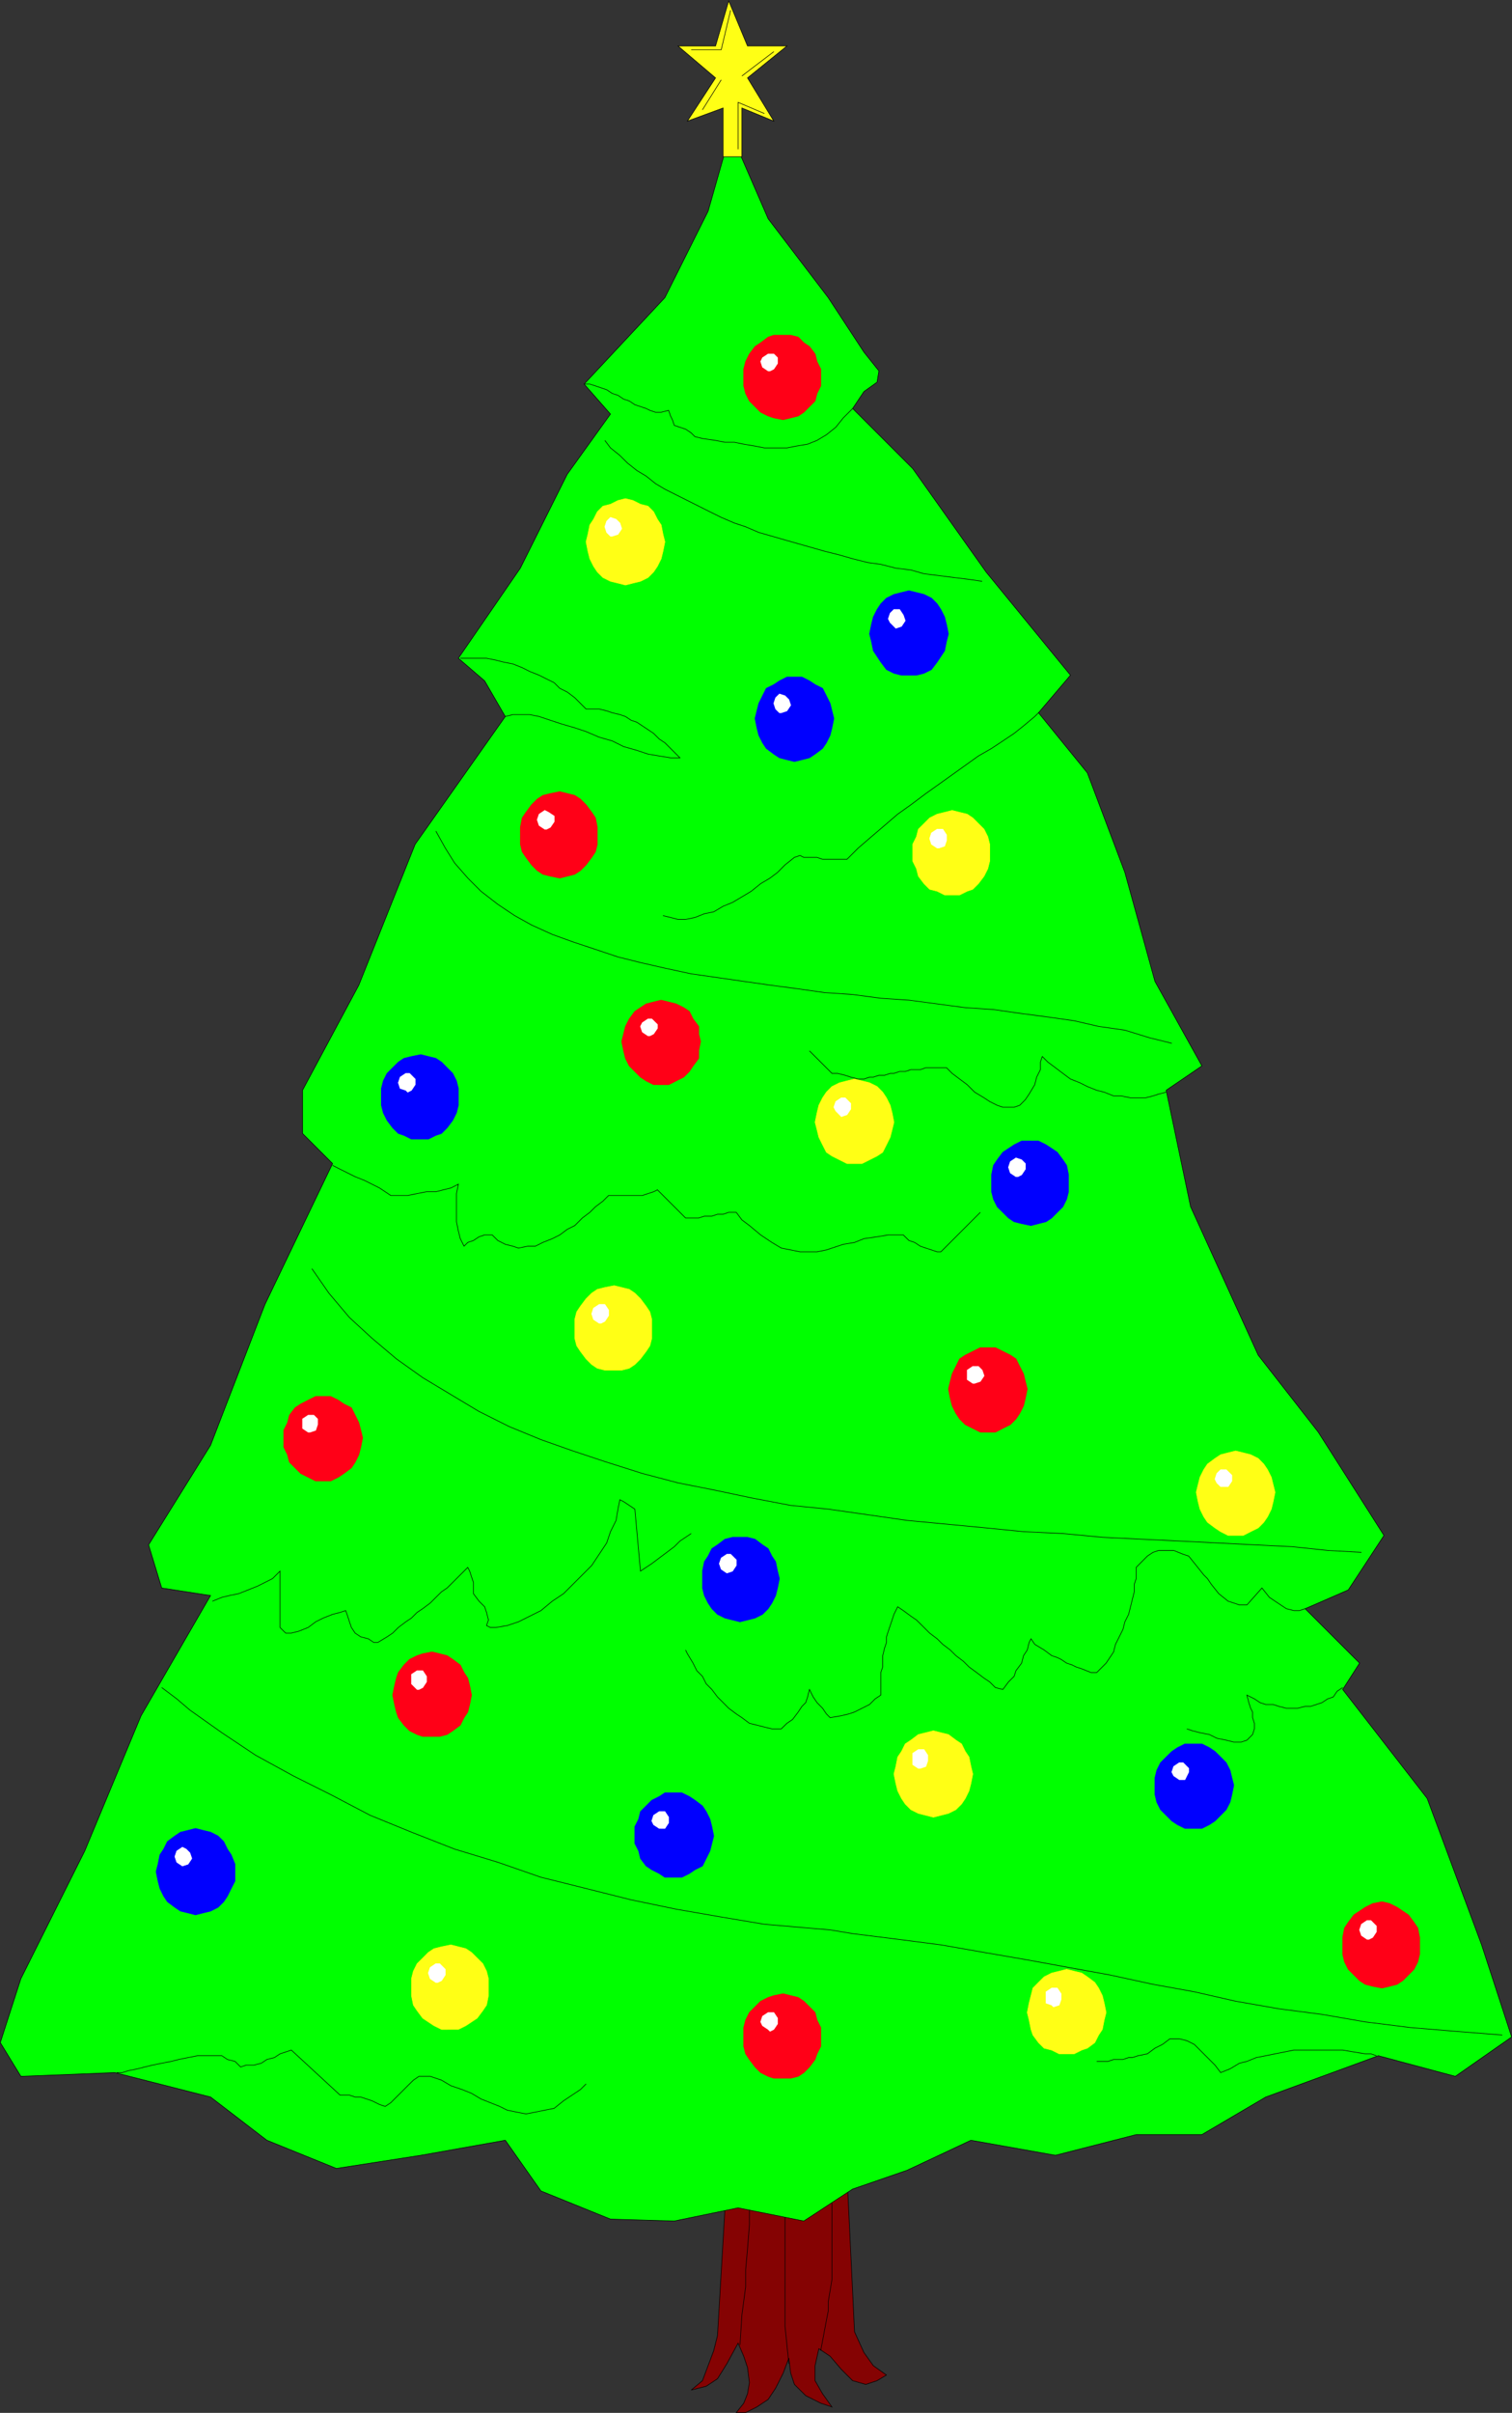 <svg xmlns="http://www.w3.org/2000/svg" width="80.535" height="128.464"><rect width="100%" height="100%" fill="#333333" stroke="none"/><path fill="#850303" d="m38.716 115.847-.5 8.5-.2.8-.6 1.602-.602.5.8-.203.602-.398.5-.801.598-1.098.3.7.2.597.101.801-.101.602-.2.5-.398.5h.5l.598-.301.601-.399.399-.601.402-.801.3-.8.099.8.199.602.601.597.801.403.598.199-.5-.7-.399-.699v-.8l.2-.903.601.403.598.699.601.601.7.2.601-.2.5-.3-.7-.5-.5-.7-.5-1.101-.401-8.399-6.399.098"/><path fill="none" stroke="#000" stroke-width=".031" d="m38.716 115.847-.5 8.5-.2.8-.6 1.602-.602.5.8-.203.602-.398.5-.801.598-1.098.3.7.2.597.101.801-.101.602-.2.5-.398.5h.5l.598-.301.601-.399.399-.601.402-.801.3-.8.098.8.2.602.601.597.801.403.598.199-.5-.7-.399-.699v-.8l.2-.903.601.403.598.699.601.601.7.2.601-.2.5-.3-.7-.5-.5-.7-.5-1.101-.402-8.399zm0 0"/><path fill="none" stroke="#000" stroke-width=".031" d="m39.415 124.847.102-1.598.199-1.5v-.902l.098-1.098.101-1.3v-1.7m2.102 9.098-.203-2v-7.3m1.902 8.601.3-1.602.098-.5v-.5l.102-.597.098-.602v-4.598"/><path fill="#0f0" d="m39.314 117.546 3.5.703 2.601-1.703 2.899-1 3.402-1.597 4.5.8 4.3-1.101h3.5l3.4-2 6-2.2 4.1 1.098 3-2.097-1.6-4.903-2.9-7.797-4.5-5.8.9-1.403-2.9-2.898 2.298-1 1.902-2.899-3.5-5.5-3.2-4.101-3.6-7.899-1.302-6.203 1.903-1.297-2.5-4.5-1.602-5.8-2-5.301-2.601-3.2 1.703-2-4.5-5.5-3.903-5.5-3.199-3.199.602-.902.699-.5.098-.598-.797-1-1.902-2.902-3.2-4.2-2-4.6-1.199 4.202-2.3 4.598-4.301 4.602 1.402 1.597-2.3 3.203-2.5 5-3.302 4.797 1.399 1.203 1.101 1.899-4.8 6.8-3 7.5-3 5.598v2.301l1.601 1.602-3.601 7.5-2.899 7.5-3.3 5.3.699 2.297 2.601.403-3.7 6.398-3 7.2-3.401 6.8-1.098 3.402 1.098 1.797 5-.199 5.101 1.3 3 2.302 3.7 1.5 4.5-.7 4.5-.8 1.898 2.699 3.703 1.5 3.398.101 3.399-.703"/><path fill="none" stroke="#000" stroke-width=".031" d="m39.314 117.546 3.5.703 2.601-1.703 2.899-1 3.402-1.597 4.5.8 4.3-1.101h3.5l3.4-2 6-2.2 4.1 1.098 3-2.097-1.6-4.903-2.9-7.797-4.5-5.8.9-1.403-2.9-2.898 2.298-1 1.902-2.899-3.5-5.5-3.2-4.101-3.6-7.899-1.302-6.203 1.903-1.297-2.5-4.5-1.602-5.8-2-5.301-2.601-3.2 1.703-2-4.5-5.5-3.903-5.5-3.199-3.199.602-.902.699-.5.098-.598-.797-1-1.903-2.902-3.199-4.2-2-4.6-1.199 4.202-2.3 4.598-4.302 4.602 1.403 1.597-2.301 3.203-2.5 5-3.3 4.797 1.398 1.203 1.101 1.899-4.8 6.8-3 7.5-3 5.598v2.301l1.601 1.602-3.602 7.5-2.898 7.5-3.3 5.3.698 2.297 2.602.403-3.7 6.398-3 7.2-3.402 6.8-1.097 3.402 1.097 1.797 5-.199 5.102 1.3 3 2.302 3.7 1.5 4.5-.7 4.5-.8 1.898 2.699 3.703 1.5 3.398.101zm0 0"/><path fill="#ff0017" d="m41.716 22.347.398-.098.403-.101.297-.2.601-.601.102-.398.199-.403v-.898l-.2-.399-.1-.402-.302-.398-.3-.2-.297-.3-.403-.102h-.898l-.3.102-.4.3-.3.2-.3.398-.2.402-.102.399v.898l.102.403.2.398.6.602.4.199.3.101.5.098"/><path fill="none" stroke="red" stroke-width=".031" d="m41.716 22.347.398-.098.403-.101.297-.2.601-.601.102-.398.199-.403v-.898l-.2-.399-.1-.402-.302-.398-.3-.2-.297-.3-.403-.102h-.898l-.3.102-.4.3-.3.2-.3.398-.2.402-.102.399v.898l.102.403.2.398.6.602.4.199.3.101zm0 0"/><path fill="#fff" d="m41.017 19.75.199-.102.2-.301v-.3l-.2-.2h-.3l-.302.2-.097.202.097.297.301.203h.102"/><path fill="none" stroke="#fff" stroke-width=".031" d="m41.017 19.75.199-.102.2-.301v-.3l-.2-.2h-.3l-.302.2-.097.202.097.297.301.203zm0 0"/><path fill="#ff0017" d="m29.814 46.75.402-.102.398-.102.301-.199.301-.3.3-.4.2-.3.098-.398v-.903l-.098-.5-.2-.297-.3-.402-.3-.3-.302-.2-.398-.098-.402-.101-.5.101-.399.098-.3.2-.301.3-.297.402-.203.297-.098.5v.903l.098.398.203.3.297.4.3.3.301.2.399.1.5.102"/><path fill="none" stroke="red" stroke-width=".031" d="m29.814 46.75.402-.102.398-.102.301-.199.301-.3.3-.4.2-.3.098-.398v-.903l-.098-.5-.2-.297-.3-.402-.3-.3-.302-.2-.398-.098-.402-.101-.5.101-.399.098-.3.2-.301.3-.297.402-.203.297-.098.5v.903l.098.398.203.3.297.4.3.3.301.2.399.1zm0 0"/><path fill="#fff" d="m29.114 44.148.2-.102.203-.297v-.3l-.301-.2-.2-.101-.3.199-.102.3.102.302.3.199h.098"/><path fill="none" stroke="#fff" stroke-width=".031" d="m29.114 44.148.2-.102.203-.297v-.3l-.301-.2-.2-.101-.3.199-.102.3.102.302.3.199zm0 0"/><path fill="#ff0017" d="M35.216 57.75h.398l.403-.204.398-.199.301-.3.2-.298.3-.402v-.398l.098-.5-.098-.403v-.398l-.3-.399-.2-.402-.3-.2-.4-.198-.402-.102-.398-.098-.402.098-.399.102-.601.398-.297.402-.203.399-.098.398-.102.403.102.5.098.398.203.402.597.598.301.2.399.202h.402"/><path fill="none" stroke="red" stroke-width=".031" d="M35.216 57.75h.398l.403-.204.398-.199.301-.3.2-.298.3-.402v-.398l.098-.5-.098-.403v-.398l-.3-.399-.2-.402-.3-.2-.4-.198-.402-.102-.398-.098-.402.098-.399.102-.601.398-.297.402-.203.399-.098.398-.102.403.102.5.098.398.203.402.597.598.301.2.399.202zm0 0"/><path fill="#fff" d="m34.614 55.148.2-.102.203-.297v-.203l-.301-.297h-.2l-.3.2-.102.199.102.3.3.2h.099"/><path fill="none" stroke="#fff" stroke-width=".031" d="m34.614 55.148.2-.102.203-.297v-.203l-.301-.297h-.2l-.3.2-.102.199.102.3.3.2zm0 0"/><path fill="#ff0017" d="M17.216 78.847h.398l.403-.2.297-.198.402-.301.2-.301.198-.398.102-.403.098-.5-.098-.398-.102-.399-.199-.402-.199-.398-.402-.2-.297-.203-.403-.199h-.8l-.399.2-.398.202-.301.2-.3.398-.102.402-.2.399v.898l.2.403.101.398.602.602.797.398h.402"/><path fill="none" stroke="red" stroke-width=".031" d="M17.216 78.847h.398l.403-.2.297-.198.402-.301.2-.301.198-.398.102-.403.098-.5-.098-.398-.102-.399-.199-.402-.199-.398-.402-.2-.297-.203-.403-.199h-.8l-.399.2-.398.202-.301.2-.3.398-.102.402-.2.399v.898l.2.403.101.398.602.602.797.398zm0 0"/><path fill="#fff" d="m16.517 76.25.297-.102.101-.301v-.3l-.199-.2h-.3l-.302.2v.5l.301.202h.102"/><path fill="none" stroke="#fff" stroke-width=".031" d="m16.517 76.25.297-.102.101-.301v-.3l-.199-.2h-.3l-.302.2v.5l.301.202zm0 0"/><path fill="#ff0017" d="M23.017 92.449h.398l.399-.102.3-.2.403-.3.199-.398.2-.301.1-.399.098-.5-.097-.5-.102-.402-.199-.3-.2-.4-.402-.3-.3-.2-.399-.1-.398-.098-.5.097-.301.102-.402.199-.297.3-.301.4-.102.3-.097.402-.102.5.102.5.097.399.102.3.3.399.298.3.402.2.3.102h.5"/><path fill="none" stroke="red" stroke-width=".031" d="M23.017 92.449h.398l.399-.102.3-.2.403-.3.199-.398.2-.301.1-.399.098-.5-.097-.5-.102-.402-.199-.3-.2-.4-.402-.3-.3-.2-.399-.1-.398-.098-.5.097-.301.102-.402.199-.297.3-.301.4-.102.3-.097.402-.102.5.102.5.097.399.102.3.3.399.298.3.402.2.3.102zm0 0"/><path fill="#fff" d="m22.314 89.949.203-.102.199-.3v-.298l-.2-.3h-.3l-.3.199v.5l.3.3h.098"/><path fill="none" stroke="#fff" stroke-width=".031" d="m22.314 89.949.203-.102.199-.3v-.298l-.2-.3h-.3l-.3.199v.5l.3.3zm0 0"/><path fill="#ff0017" d="M41.716 110.648h.398l.403-.102.297-.199.3-.3.301-.4.102-.3.199-.398v-1l-.2-.403-.1-.398-.602-.602-.297-.199-.403-.098-.398-.101-.5.101-.3.098-.4.2-.6.6-.2.4-.102.402v1l.102.398.2.3.3.4.3.3.4.2.3.1h.5"/><path fill="none" stroke="red" stroke-width=".031" d="M41.716 110.648h.398l.403-.102.297-.199.3-.3.301-.4.102-.3.199-.398v-1l-.2-.403-.1-.398-.602-.602-.297-.199-.403-.098-.398-.101-.5.101-.3.098-.4.2-.6.6-.2.4-.102.402v1l.102.398.2.3.3.4.3.3.4.2.3.1zm0 0"/><path fill="#fff" d="m41.017 108.148.199-.102.2-.297v-.3l-.2-.301h-.3l-.302.199-.097.3.097.2.301.2.102.1"/><path fill="none" stroke="#fff" stroke-width=".031" d="m41.017 108.148.199-.102.2-.297v-.3l-.2-.301h-.3l-.302.199-.097.3.097.2.301.2zm0 0"/><path fill="#ff0017" d="m73.614 105.847.403-.098.398-.101.301-.2.3-.3.298-.301.203-.398.098-.403v-.898l-.098-.5-.203-.301-.297-.398-.301-.2-.3-.203-.4-.199-.402-.098-.5.098-.398.2-.3.202-.302.2-.3.398-.2.3-.097.5v.9l.097.402.2.398.601.602.301.199.398.101.5.098"/><path fill="none" stroke="red" stroke-width=".031" d="m73.614 105.847.403-.098.398-.101.301-.2.3-.3.298-.301.203-.398.097-.403v-.898l-.097-.5-.203-.301-.297-.398-.301-.2-.3-.203-.4-.199-.402-.098-.5.098-.398.2-.3.202-.302.2-.3.398-.2.3-.097.5v.9l.097.402.2.398.601.602.301.199.398.101zm0 0"/><path fill="#fff" d="m72.915 103.25.2-.102.199-.301v-.3l-.297-.298h-.203l-.297.2-.102.3.102.297.297.203h.101"/><path fill="none" stroke="#fff" stroke-width=".031" d="m72.915 103.25.2-.102.199-.301v-.3l-.297-.298h-.203l-.297.2-.102.3.102.297.297.203zm0 0"/><path fill="#ff0017" d="M52.614 76.25h.403l.398-.204.399-.199.3-.3.2-.298.203-.402.098-.398.101-.5-.101-.403-.098-.398-.203-.399-.2-.402-.3-.2-.797-.398h-.801l-.402.2-.399.199-.3.199-.2.402-.199.399-.102.398-.097.403.097.5.102.398.2.402.198.297.301.301.399.2.402.202h.398"/><path fill="none" stroke="red" stroke-width=".031" d="M52.614 76.25h.403l.398-.204.399-.199.3-.3.2-.298.203-.402.097-.398.102-.5-.102-.403-.097-.398-.203-.399-.2-.402-.3-.2-.797-.398h-.801l-.402.2-.399.199-.3.199-.2.402-.199.399-.102.398-.097.403.097.5.102.398.2.402.198.297.301.301.399.2.402.202zm0 0"/><path fill="#fff" d="m51.915 73.648.301-.102.2-.297-.102-.3-.2-.2h-.3l-.297.2v.5l.297.199h.101"/><path fill="none" stroke="#fff" stroke-width=".031" d="m51.915 73.648.301-.102.2-.297-.102-.3-.2-.2h-.3l-.297.2v.5l.297.199zm0 0"/><path fill="#ffff15" d="m33.314 31.148.402-.102.398-.097.403-.2.297-.3.203-.301.199-.399.098-.402.101-.5-.101-.398-.098-.5-.2-.301-.202-.399-.297-.3-.403-.102-.398-.2-.402-.1-.399.1-.398.2-.403.102-.3.3-.2.399-.199.3-.101.5-.098.399.098.5.101.402.2.399.199.3.3.301.403.2.398.097.399.102"/><path fill="none" stroke="#ff0" stroke-width=".031" d="m33.314 31.148.402-.102.398-.097.403-.2.297-.3.203-.301.199-.399.098-.402.101-.5-.101-.398-.098-.5-.2-.301-.202-.399-.297-.3-.403-.102-.398-.2-.402-.1-.399.1-.398.2-.403.102-.3.3-.2.399-.199.3-.101.5-.098.399.098.5.101.402.2.399.199.3.3.301.403.2.398.097zm0 0"/><path fill="#fff" d="m32.614 28.546.301-.097.2-.301-.098-.301-.203-.2-.297-.1-.203.202-.098.297.098.301.203.2h.097"/><path fill="none" stroke="#fff" stroke-width=".031" d="m32.614 28.546.301-.097.2-.301-.098-.301-.203-.2-.297-.1-.203.202-.098.297.098.301.203.2zm0 0"/><path fill="#ffff15" d="M50.716 47.648h.398l.403-.2.297-.101.3-.3.301-.4.2-.398.101-.402v-.898l-.102-.403-.199-.398-.601-.602-.297-.199-.403-.098-.398-.101-.402.101-.399.098-.398.2-.602.6-.101.4-.2.402v.898l.2.402.101.399.301.398.3.301.4.102.398.199h.402"/><path fill="none" stroke="#ff0" stroke-width=".031" d="M50.716 47.648h.398l.403-.2.297-.101.3-.3.301-.4.2-.398.101-.402v-.898l-.102-.403-.199-.398-.601-.602-.297-.199-.403-.098-.398-.101-.402.101-.399.098-.398.2-.602.6-.101.4-.2.402v.898l.2.402.101.399.301.398.3.301.4.102.398.199zm0 0"/><path fill="#fff" d="m50.017 45.148.297-.102.101-.297v-.3l-.199-.301h-.3l-.302.199-.097.3.097.302.301.199h.102"/><path fill="none" stroke="#fff" stroke-width=".031" d="m50.017 45.148.297-.102.101-.297v-.3l-.199-.301h-.3l-.302.199-.097.3.097.302.301.199zm0 0"/><path fill="#ffff15" d="M45.517 61.949h.398l.399-.2.402-.203.3-.199.2-.398.2-.403.1-.398.099-.399-.098-.5-.102-.402-.199-.398-.2-.301-.3-.301-.402-.2-.399-.1-.398-.098-.403.097-.398.102-.402.199-.297.3-.203.302-.2.398-.097.402-.102.5.102.399.097.398.2.403.203.398.297.2.402.202.398.2h.403"/><path fill="none" stroke="#ff0" stroke-width=".031" d="M45.517 61.949h.398l.399-.2.402-.203.3-.199.2-.398.2-.403.1-.398.098-.399-.097-.5-.102-.402-.199-.398-.2-.301-.3-.301-.402-.2-.399-.1-.398-.098-.403.097-.398.102-.402.199-.297.3-.203.302-.2.398-.097.402-.102.5.102.399.097.398.2.403.203.398.297.2.402.202.398.2zm0 0"/><path fill="#fff" d="m44.814 59.449.3-.102.2-.3v-.298l-.297-.3h-.203l-.297.199-.102.3.102.2.297.3"/><path fill="none" stroke="#fff" stroke-width=".031" d="m44.814 59.449.3-.102.2-.3v-.298l-.297-.3h-.203l-.297.199-.102.3.102.2zm0 0"/><path fill="#ffff15" d="M32.716 72.949h.398l.403-.102.297-.2.3-.3.301-.398.2-.301.101-.399v-1l-.102-.402-.199-.3-.3-.4-.301-.3-.297-.2-.403-.1-.398-.098-.5.097-.402.102-.297.199-.301.3-.3.4-.2.3-.102.402v1l.102.399.2.3.3.399.3.3.298.2.402.102h.5"/><path fill="none" stroke="#ff0" stroke-width=".031" d="M32.716 72.949h.398l.403-.102.297-.2.3-.3.301-.398.2-.301.101-.399v-1l-.102-.402-.199-.3-.3-.4-.301-.3-.297-.2-.403-.1-.398-.098-.5.097-.402.102-.297.199-.301.3-.3.4-.2.3-.102.402v1l.102.399.2.3.3.399.3.3.298.2.402.102zm0 0"/><path fill="#fff" d="m32.017 70.449.199-.102.2-.3v-.298l-.2-.3h-.3l-.302.199-.097.3.097.301.301.2h.102"/><path fill="none" stroke="#fff" stroke-width=".031" d="m32.017 70.449.199-.102.2-.3v-.298l-.2-.3h-.3l-.302.199-.097.3.097.301.301.2zm0 0"/><path fill="#ffff15" d="M65.814 81.75h.402l.398-.204.403-.199.297-.3.203-.298.199-.402.098-.398.101-.5-.101-.403-.098-.398-.2-.399-.202-.3-.297-.301-.403-.2-.398-.101-.402-.098-.399.098-.398.102-.301.199-.402.3-.2.301-.199.399-.101.398-.098.403.098.5.101.398.2.402.199.297.402.301.3.2.4.202h.398"/><path fill="none" stroke="#ff0" stroke-width=".031" d="M65.814 81.75h.402l.398-.204.403-.199.297-.3.203-.298.199-.402.098-.398.101-.5-.101-.403-.098-.398-.2-.399-.202-.3-.297-.301-.403-.2-.398-.101-.402-.098-.399.098-.398.102-.301.199-.402.3-.2.301-.199.399-.101.398-.098.403.098.5.101.398.2.402.199.297.402.301.3.2.4.202zm0 0"/><path fill="#fff" d="M65.114 79.148h.301l.2-.301v-.3l-.301-.298h-.297l-.203.2-.098.3.098.2.203.199h.098"/><path fill="none" stroke="#fff" stroke-width=".031" d="M65.114 79.148h.301l.2-.301v-.3l-.301-.298h-.297l-.203.2-.098.3.098.2.203.199zm0 0"/><path fill="#ffff15" d="m49.716 96.75.398-.102.403-.102.398-.199.301-.3.2-.298.198-.402.102-.398.098-.5-.098-.403-.102-.5-.199-.297-.199-.402-.3-.2-.4-.3-.402-.098-.398-.101-.402.101-.399.098-.398.3-.301.2-.2.402-.202.297-.098.5-.102.403.102.5.098.398.203.402.199.297.3.301.4.2.398.1.402.102"/><path fill="none" stroke="#ff0" stroke-width=".031" d="m49.716 96.75.398-.102.403-.102.398-.199.301-.3.2-.298.198-.402.102-.398.098-.5-.098-.403-.102-.5-.199-.297-.199-.402-.3-.2-.4-.3-.402-.098-.398-.101-.402.101-.399.098-.398.3-.301.2-.2.402-.202.297-.098.5-.102.403.102.5.098.398.203.402.199.297.3.301.4.2.398.1zm0 0"/><path fill="#fff" d="m49.017 94.148.297-.102.101-.297v-.3l-.199-.301h-.3l-.302.199v.602l.301.199h.102"/><path fill="none" stroke="#fff" stroke-width=".031" d="m49.017 94.148.297-.102.101-.297v-.3l-.199-.301h-.3l-.302.199v.602l.301.199zm0 0"/><path fill="#ffff15" d="M24.017 108.046h.398l.399-.199.601-.398.301-.403.2-.297.1-.5v-.902l-.1-.398-.2-.403-.3-.297-.302-.3-.3-.2-.797-.203-.5.102-.403.101-.3.2-.297.3-.301.297-.2.403-.1.398v.902l.1.5.2.297.3.403.298.199.3.199.403.2h.5"/><path fill="none" stroke="#ff0" stroke-width=".031" d="M24.017 108.046h.398l.399-.199.601-.398.301-.403.2-.297.1-.5v-.902l-.1-.398-.2-.403-.3-.297-.302-.3-.3-.2-.797-.203-.5.102-.403.101-.3.2-.297.3-.301.297-.2.403-.1.398v.902l.1.5.2.297.3.403.298.199.3.199.403.2zm0 0"/><path fill="#fff" d="m23.314 105.546.203-.097.199-.301v-.301l-.3-.3h-.2l-.3.202-.102.297.101.301.301.2h.098"/><path fill="none" stroke="#fff" stroke-width=".031" d="m23.314 105.546.203-.097.199-.301v-.301l-.3-.3h-.2l-.3.202-.102.297.101.301.301.2zm0 0"/><path fill="#ffff15" d="M56.814 109.347h.402l.398-.2.301-.1.399-.298.203-.402.199-.3.098-.5.101-.4-.101-.5-.098-.398-.2-.402-.202-.3-.399-.298-.3-.203-.399-.097-.402-.102-.399.102-.398.097-.403.203-.3.297-.297.301-.102.402-.101.399-.098.5.098.398.101.5.102.301.297.402.3.297.403.102.398.199h.399"/><path fill="none" stroke="#ff0" stroke-width=".031" d="M56.814 109.347h.402l.398-.2.301-.1.399-.298.203-.402.199-.3.098-.5.101-.4-.101-.5-.098-.398-.2-.402-.202-.3-.399-.298-.3-.203-.399-.097-.402-.102-.399.102-.398.097-.403.203-.3.297-.297.301-.102.402-.101.399-.098.5.098.398.101.5.102.301.297.402.3.297.403.102.398.199zm0 0"/><path fill="#fff" d="m56.114 106.847.301-.098.102-.3v-.301l-.203-.301h-.297l-.301.2v.6l.3.102.099.098"/><path fill="none" stroke="#fff" stroke-width=".031" d="m56.114 106.847.301-.098.102-.3v-.301l-.203-.301h-.297l-.301.2v.6l.3.102zm0 0"/><path fill="#00f" d="M48.415 35.949h.399l.402-.102.398-.2.301-.398.399-.601.101-.5.102-.399-.102-.5-.101-.402-.2-.398-.199-.301-.3-.301-.399-.2-.402-.1-.399-.098-.398.097-.403.102-.398.199-.3.3-.2.302-.2.398-.1.402-.102.5.101.399.102.5.398.601.301.399.398.199.403.102h.398"/><path fill="none" stroke="#00f" stroke-width=".031" d="M48.415 35.949h.399l.402-.102.398-.2.301-.398.399-.601.101-.5.102-.399-.102-.5-.101-.402-.2-.398-.199-.301-.3-.301-.399-.2-.402-.1-.399-.098-.398.097-.403.102-.398.199-.3.3-.2.302-.2.398-.1.402-.102.5.101.399.102.5.398.601.301.399.398.199.403.102zm0 0"/><path fill="#fff" d="m47.716 33.449.3-.102.2-.3-.102-.298-.199-.3h-.3l-.2.199-.101.3.101.2.301.3"/><path fill="none" stroke="#fff" stroke-width=".031" d="m47.716 33.449.3-.102.2-.3-.102-.298-.199-.3h-.3l-.2.199-.101.3.101.2zm0 0"/><path fill="#00f" d="m42.314 40.546.402-.097.398-.102.301-.2.399-.3.203-.3.199-.4.098-.398.101-.5-.101-.402-.098-.398-.2-.403-.202-.398-.399-.2-.3-.199-.399-.203h-.8l-.4.203-.3.2-.402.199-.2.398-.199.403-.101.398-.098.402.098.5.101.399.2.398.199.301.402.3.3.2.4.102.398.097"/><path fill="none" stroke="#00f" stroke-width=".031" d="m42.314 40.546.402-.097.398-.102.301-.2.399-.3.203-.3.199-.4.098-.398.101-.5-.101-.402-.098-.398-.2-.403-.202-.398-.399-.2-.3-.199-.399-.203h-.8l-.4.203-.3.2-.402.199-.2.398-.199.403-.101.398-.098.402.098.5.101.399.2.398.199.301.402.3.3.2.4.102zm0 0"/><path fill="#fff" d="m41.614 37.949.301-.102.2-.3-.098-.298-.203-.203-.297-.097-.203.199-.098.3.098.301.203.2h.097"/><path fill="none" stroke="#fff" stroke-width=".031" d="m41.614 37.949.301-.102.2-.3-.098-.298-.203-.203-.297-.097-.203.199-.098.3.098.301.203.2zm0 0"/><path fill="#00f" d="M22.415 60.648h.399l.402-.2.3-.101.298-.3.3-.4.2-.398.101-.402v-.898l-.101-.403-.2-.398-.3-.301-.297-.3-.301-.2-.402-.098-.399-.101-.5.101-.398.098-.301.2-.602.6-.199.4-.101.402v.898l.101.402.2.399.3.398.301.301.3.102.4.199h.5"/><path fill="none" stroke="#00f" stroke-width=".031" d="M22.415 60.648h.399l.402-.2.3-.101.298-.3.3-.4.2-.398.101-.402v-.898l-.101-.403-.2-.398-.3-.301-.297-.3-.301-.2-.402-.098-.399-.101-.5.101-.398.098-.301.2-.602.6-.199.4-.101.402v.898l.101.402.2.399.3.398.301.301.3.102.4.199zm0 0"/><path fill="#fff" d="m21.716 58.148.2-.102.198-.297v-.3l-.3-.301h-.2l-.3.199-.098.3.098.302.3.097.102.102"/><path fill="none" stroke="#fff" stroke-width=".031" d="m21.716 58.148.2-.102.198-.297v-.3l-.3-.301h-.2l-.3.199-.098.3.098.302.3.097zm0 0"/><path fill="#00f" d="m54.915 65.25.399-.102.402-.102.3-.199.298-.3.3-.298.2-.402.101-.398v-.903l-.101-.5-.2-.297-.3-.402-.297-.2-.301-.198-.402-.2h-.899l-.398.2-.602.398-.3.402-.2.297-.101.5v.903l.101.398.2.402.3.297.301.301.3.2.4.1.5.102"/><path fill="none" stroke="#00f" stroke-width=".031" d="m54.915 65.25.399-.102.402-.102.3-.199.298-.3.3-.298.2-.402.101-.398v-.903l-.101-.5-.2-.297-.3-.402-.297-.2-.301-.198-.402-.2h-.899l-.398.2-.602.398-.3.402-.2.297-.101.5v.903l.101.398.2.402.3.297.301.301.3.2.4.1zm0 0"/><path fill="#fff" d="m54.216 62.648.2-.102.198-.297v-.3l-.199-.2-.3-.101-.301.199-.098.3.098.302.3.199h.102"/><path fill="none" stroke="#fff" stroke-width=".031" d="m54.216 62.648.2-.102.198-.297v-.3l-.199-.2-.3-.101-.301.199-.098.3.098.302.3.199zm0 0"/><path fill="#00f" d="m39.415 86.347.399-.098.402-.101.398-.2.301-.3.2-.301.199-.398.101-.403.102-.5-.102-.398-.101-.5-.2-.301-.199-.398-.3-.2-.399-.3-.402-.102h-.797l-.403.102-.398.3-.3.2-.2.398-.2.3-.1.5v.9l.1.402.2.398.2.3.3.302.398.199.403.101.398.098"/><path fill="none" stroke="#00f" stroke-width=".031" d="m39.415 86.347.399-.098.402-.101.398-.2.301-.3.2-.301.199-.398.101-.403.102-.5-.102-.398-.101-.5-.2-.301-.199-.398-.3-.2-.399-.3-.402-.102h-.797l-.403.102-.398.3-.3.2-.2.398-.2.3-.1.5v.9l.1.402.2.398.2.3.3.302.398.199.403.101zm0 0"/><path fill="#fff" d="m38.716 83.75.3-.102.2-.301v-.3l-.3-.298h-.2l-.3.2-.102.3.101.297.301.203"/><path fill="none" stroke="#fff" stroke-width=".031" d="m38.716 83.75.3-.102.2-.301v-.3l-.3-.298h-.2l-.3.2-.102.3.101.297zm0 0"/><path fill="#00f" d="M63.614 97.347h.403l.398-.2.301-.198.3-.301.298-.301.203-.398.098-.403.101-.5-.101-.398-.098-.399-.203-.402-.297-.3-.301-.298-.3-.203-.4-.199h-.902l-.398.2-.3.202-.302.297-.3.301-.2.402-.097.399v.898l.097.403.2.398.601.602.301.199.398.199h.5"/><path fill="none" stroke="#00f" stroke-width=".031" d="M63.614 97.347h.403l.398-.2.301-.198.3-.301.298-.301.203-.398.097-.403.102-.5-.102-.398-.097-.399-.203-.402-.297-.3-.301-.298-.3-.203-.4-.199h-.902l-.398.2-.3.202-.302.297-.3.301-.2.402-.097.399v.898l.097.403.2.398.601.602.301.199.398.199zm0 0"/><path fill="#fff" d="M62.915 94.75h.2l.199-.403v-.2l-.297-.3h-.203l-.297.2-.102.3.102.2.297.202h.101"/><path fill="none" stroke="#fff" stroke-width=".031" d="M62.915 94.75h.2l.199-.403v-.2l-.297-.3h-.203l-.297.2-.102.3.102.2.297.202zm0 0"/><path fill="#00f" d="M35.915 99.949h.399l.402-.2.3-.203.4-.199.198-.398.2-.403.203-.797-.102-.5-.101-.402-.2-.398-.199-.301-.398-.301-.301-.2-.402-.198h-.899l-.3.199-.399.199-.602.602-.097.398-.203.402v.899l.203.398.097.403.301.398.301.2.398.202.301.2h.5"/><path fill="none" stroke="#00f" stroke-width=".031" d="M35.915 99.949h.399l.402-.2.3-.203.4-.199.198-.398.2-.403.203-.797-.102-.5-.101-.402-.2-.398-.199-.301-.398-.301-.301-.2-.402-.198h-.899l-.3.199-.399.199-.602.602-.097.398-.203.402v.899l.203.398.097.403.301.398.301.2.398.202.301.2zm0 0"/><path fill="#fff" d="M35.216 97.347h.2l.198-.3v-.298l-.199-.3h-.3l-.301.199-.098.3.098.2.3.199h.102"/><path fill="none" stroke="#fff" stroke-width=".031" d="M35.216 97.347h.2l.198-.3v-.298l-.199-.3h-.3l-.301.199-.098.3.098.2.3.199zm0 0"/><path fill="#00f" d="m10.415 101.949.399-.102.402-.098.398-.203.301-.297.2-.3.199-.403.203-.398v-.899l-.203-.5-.2-.3-.199-.403-.3-.297-.399-.203-.402-.097-.399-.102-.398.102-.403.097-.3.203-.399.297-.199.403-.2.3-.1.5-.102.399.101.5.102.398.199.403.2.3.398.297.3.203.403.098.398.102"/><path fill="none" stroke="#00f" stroke-width=".031" d="m10.415 101.949.399-.102.402-.098.398-.203.301-.297.2-.3.199-.403.203-.398v-.899l-.203-.5-.2-.3-.199-.403-.3-.297-.399-.203-.402-.097-.399-.102-.398.102-.403.097-.3.203-.399.297-.199.403-.2.3-.1.5-.102.399.101.5.102.398.199.403.2.3.398.297.3.203.403.098zm0 0"/><path fill="#fff" d="m9.716 99.347.3-.098.2-.3-.102-.301-.199-.2-.199-.101-.3.2-.102.3.101.3.301.2"/><path fill="none" stroke="#fff" stroke-width=".031" d="m9.716 99.347.3-.098.2-.3-.102-.301-.199-.2-.199-.101-.3.2-.102.3.101.3zm0 0"/><path fill="none" stroke="#000" stroke-width=".031" d="M31.114 20.449h.301l.301.097.3.102.298.101.3.2.301.097.301.203.3.098.298.2.601.202.2.098.3.102h.301l.398-.102.102.3.098.2.101.3.301.102.3.098.298.2.203.202.398.098.7.102.5.097h.5l.5.102.601.101.5.098h1.2l.5-.098.6-.101.5-.2.5-.3.5-.399.4-.5.5-.5m9.898 16.2-.2.199-.597.5-.5.398-.602.403-.601.398-.7.402-2.097 1.5-.703.5-.797.598-.703.5-.7.602-.699.597-.699.602-.602.601h-1.3l-.297-.101h-.703l-.2-.102-.3.102-.5.398-.399.403-.398.3-.5.297-.5.403-.5.3-.5.297-.5.203-.5.297-.5.102-.5.199-.5.102h-.403l-.398-.102-.402-.098M24.517 35.046h1.398l.5.102.399.101.5.098.5.2.402.202.5.2.398.199.403.199.297.3.402.2.398.3.602.602h.7l.398.098.3.102.403.097.297.102.3.199.301.102.602.398.297.2.3.3.301.2.801.8h-.5l-.602-.098-.597-.101-.602-.2-.699-.199-.602-.3-.699-.2-.699-.3-.602-.2-.699-.203-.601-.199-.598-.2-.5-.1h-.902l-.399.1m35.199 20.001-.398.101-.3.098-.4.102h-.8l-.5-.102h-.402l-.5-.2-.399-.1-.5-.2-.398-.2-.5-.198-.403-.301-.398-.301-.402-.3-.297-.298-.102.297v.403l-.199.398-.102.402-.3.5-.2.297-.3.301-.297.102h-.602l-.3-.102-.399-.2-.3-.198-.5-.301-.4-.399-.402-.3-.398-.301-.3-.301h-1.102l-.297.102h-.5l-.301.097h-.3l-.302.102h-.199l-.3.101h-.301l-.297.098h-.203l-.297.102h-.301l-.402-.102-.297-.098-.403-.101h-.3l-1.2-1.2m-25.398 6.098.398.203.403.2.398.199.5.199.399.2.402.202.3.2.298.199h.902l.5-.102.5-.097h.5l.398-.102.403-.098.398-.203-.101.5v1.5l.101.5.102.403.199.398.2-.2.3-.1.3-.2.298-.098h.402l.3.297.4.203.398.098.3.102.5-.102h.403l.398-.2.5-.198.399-.2.402-.3.398-.2.403-.402.398-.3.301-.298.398-.3.301-.301h1.801l.3-.102.298-.097.203-.102 1.5 1.5h.699l.3-.098h.4l.3-.101h.3l.298-.102h.402l.3.403.4.3.6.5.598.399.5.3.5.098.5.102h.903l.5-.102.898-.297.602-.101.5-.2.699-.101.598-.098h.8l.301.297.301.102.3.199.298.102.3.097.301.102h.2l2.101-2.102M36.517 87.847l.097.2.301.5.2.402.3.3.2.399.3.3.301.399.3.3.298.302.402.3.3.2.4.3.398.098.402.102.398.097h.5l.301-.297.301-.203.3-.398.2-.301.2-.2.1-.3.098-.398.2.398.203.3.297.302.203.3.199.2.598-.102.402-.098.3-.101.798-.399.3-.3.301-.2v-1.203l.102-.297v-.601l.097-.399.102-.3v-.301l.098-.301.101-.3.102-.298.097-.3.2-.403.3.203.403.297.297.203.3.297.403.403.398.3.301.297.398.301.301.3.399.302.3.3.403.297.398.301.301.2.3.3.4.102.3-.403.3-.297.098-.3.301-.403.102-.398.199-.301.098-.398.101-.2.2.297.5.301.402.3.297.102.203.098.297.2.3.1.2.102.3.098.5.2h.301l.5-.5.2-.298.199-.3.101-.403.399-.797.101-.402.2-.398.101-.403.098-.398.101-.399v-.402l.102-.3v-.598l.297-.301.3-.301.301-.2.301-.1h.8l.5.202.298.098.402.5.398.5.2.2.203.3.398.5.5.402.301.098.3.102h.4l.8-.903.398.5.301.203.602.399.398.101h.301l.3-.101m-58.202-.398.5-.204.402-.097.5-.102 1-.398.398-.2.403-.203.398-.398v3l.301.3h.3l.4-.101.5-.2.398-.3.402-.2.5-.198.398-.102.301-.098.102.297.097.301.102.3.2.302.3.199.398.101.301.2h.2l.5-.301.3-.2.301-.3.398-.301.301-.2.301-.3.3-.2.4-.3.3-.3.3-.298.298-.203.3-.297.801-.8.102.199.097.3.102.301v.598l.3.402.298.297.101.301.102.402-.102.297.2.102h.3l.602-.102.597-.199.602-.3.598-.298.601-.5.602-.402 1.5-1.5.398-.598.399-.601.203-.602.297-.597.101-.602.102-.5.2.102.3.199.297.199.3 3.3.602-.398.398-.3.403-.301.398-.301.301-.3.3-.2.298-.2m34.703 8.2-.301.2-.2.3-.3.102-.3.199-.302.101-.3.098h-.297l-.403.102h-.597l-.403-.102-.3-.098h-.399l-.3-.101-.301-.2-.399-.199.102.399.097.3.102.2v.3l.098.301v.297l-.098.301-.3.3-.302.102h-.398l-.402-.101-.5-.102-.399-.199-.5-.098-.398-.101-.301-.102m10.098 17.403-.297-.102h-.301l-.602-.098-.597-.101h-2.602l-.5.101-.5.098-.5.102-.5.097-.5.203-.398.098-.5.3-.5.2-.301-.398-1.102-1.102-.398-.2-.402-.1h-.5l-.399.3-.398.2-.403.3-.5.102-.3.097h-.2l-.3.102h-.5l-.297.102h-.602m-27.199 1.199-.3.3-.302.2-.597.398-.5.402-.5.098-.5.102-.5.097-.5-.097-.5-.102-.403-.2-1-.398-.5-.3-.5-.2-.597-.203-.5-.297-.602-.203h-.601l-.297.203-.301.297-.902.903-.297.199-.301-.102-.402-.199-.297-.098-.301-.101h-.3l-.302-.102h-.5l-2.597-2.398-.301.101-.3.098-.302.2-.398.1-.3.2-.4.102h-.402l-.3.097-.297-.297-.403-.101-.3-.2h-1.297l-.5.098-.5.102-.403.102-.5.097-.5.102-.398.097-.402.102-.5.102-.297.097h-.301m26-86.898.3.398.5.402.4.399.5.398.5.301.5.402.5.297.6.301.598.3.602.302.598.3.601.297.7.301.601.2.7.3.698.2.7.202.703.2 1.398.398.801.2.7.202.8.2.7.097.8.203.8.098.7.2.8.1.798.102.8.098.7.102"/><path fill="none" stroke="#000" stroke-width=".031" d="m23.216 44.25.5.898.5.8.7.801.698.7.903.699.898.601.899.5 1.101.5 1.102.399 1.199.398 1.2.403 1.198.3 1.301.297 1.399.301 1.402.2 1.398.202 1.403.2 1.5.199 1.398.199 1.5.102 1.5.199 1.5.101 3 .399 1.5.101 1.399.2 1.5.199 1.402.199 1.3.3 1.4.2 1.3.402 1.2.297m-45.802 12 .903 1.301 1.097 1.3 1.2 1.102 1.3 1.098 1.403 1 1.5.902 1.5.899 1.597.8 1.7.7 1.703.601 1.797.598 1.902.602 1.898.5 2 .398 1.903.402 2.097.399 2 .199 2.102.3 2.098.302 4.203.398 2 .2 2.097.1 2.102.2 2.098.102 2 .097 4 .203 2 .098 1.902.2 1.8.1m-63.902 7.2.801.602.7.597 1.699 1.203 1.8 1.2 2 1.097 2 1 2.102 1.102 2.2.898 2.3.903 2.3.699 2.298.8 2.402.598 2.398.602 2.403.5 2.297.398 2.402.403 2.3.199 1.2.101 1.2.2 2.398.3 2.3.297 2.301.403 2.301.398 2.2.402 2.198.399 2.301.5 2.2.398 2.199.5 2.3.403 2.301.3 2.301.399 2.398.3 2.403.2 2.5.199"/><path fill="#ffff15" d="M39.517 8.347V5.749l1.699.7-1.402-2.301 2.101-1.7h-2.101l-1-2.402-.7 2.403h-2l2 1.699-1.5 2.3 1.903-.699v2.598h1"/><path fill="none" stroke="#000" stroke-width=".031" d="M39.517 8.347V5.749l1.699.7-1.402-2.301 2.101-1.7h-2.101l-1-2.402-.7 2.403h-2l2 1.699-1.5 2.3 1.903-.699v2.598zm0 0"/><path fill="none" stroke="#000" stroke-width=".031" d="M39.314 7.949v-2.5l1.402.597m.5-3.296-1.7 1.296m-2.702-1.398h1.601l.5-2.102m-.5 3.704-1 1.597"/></svg>

